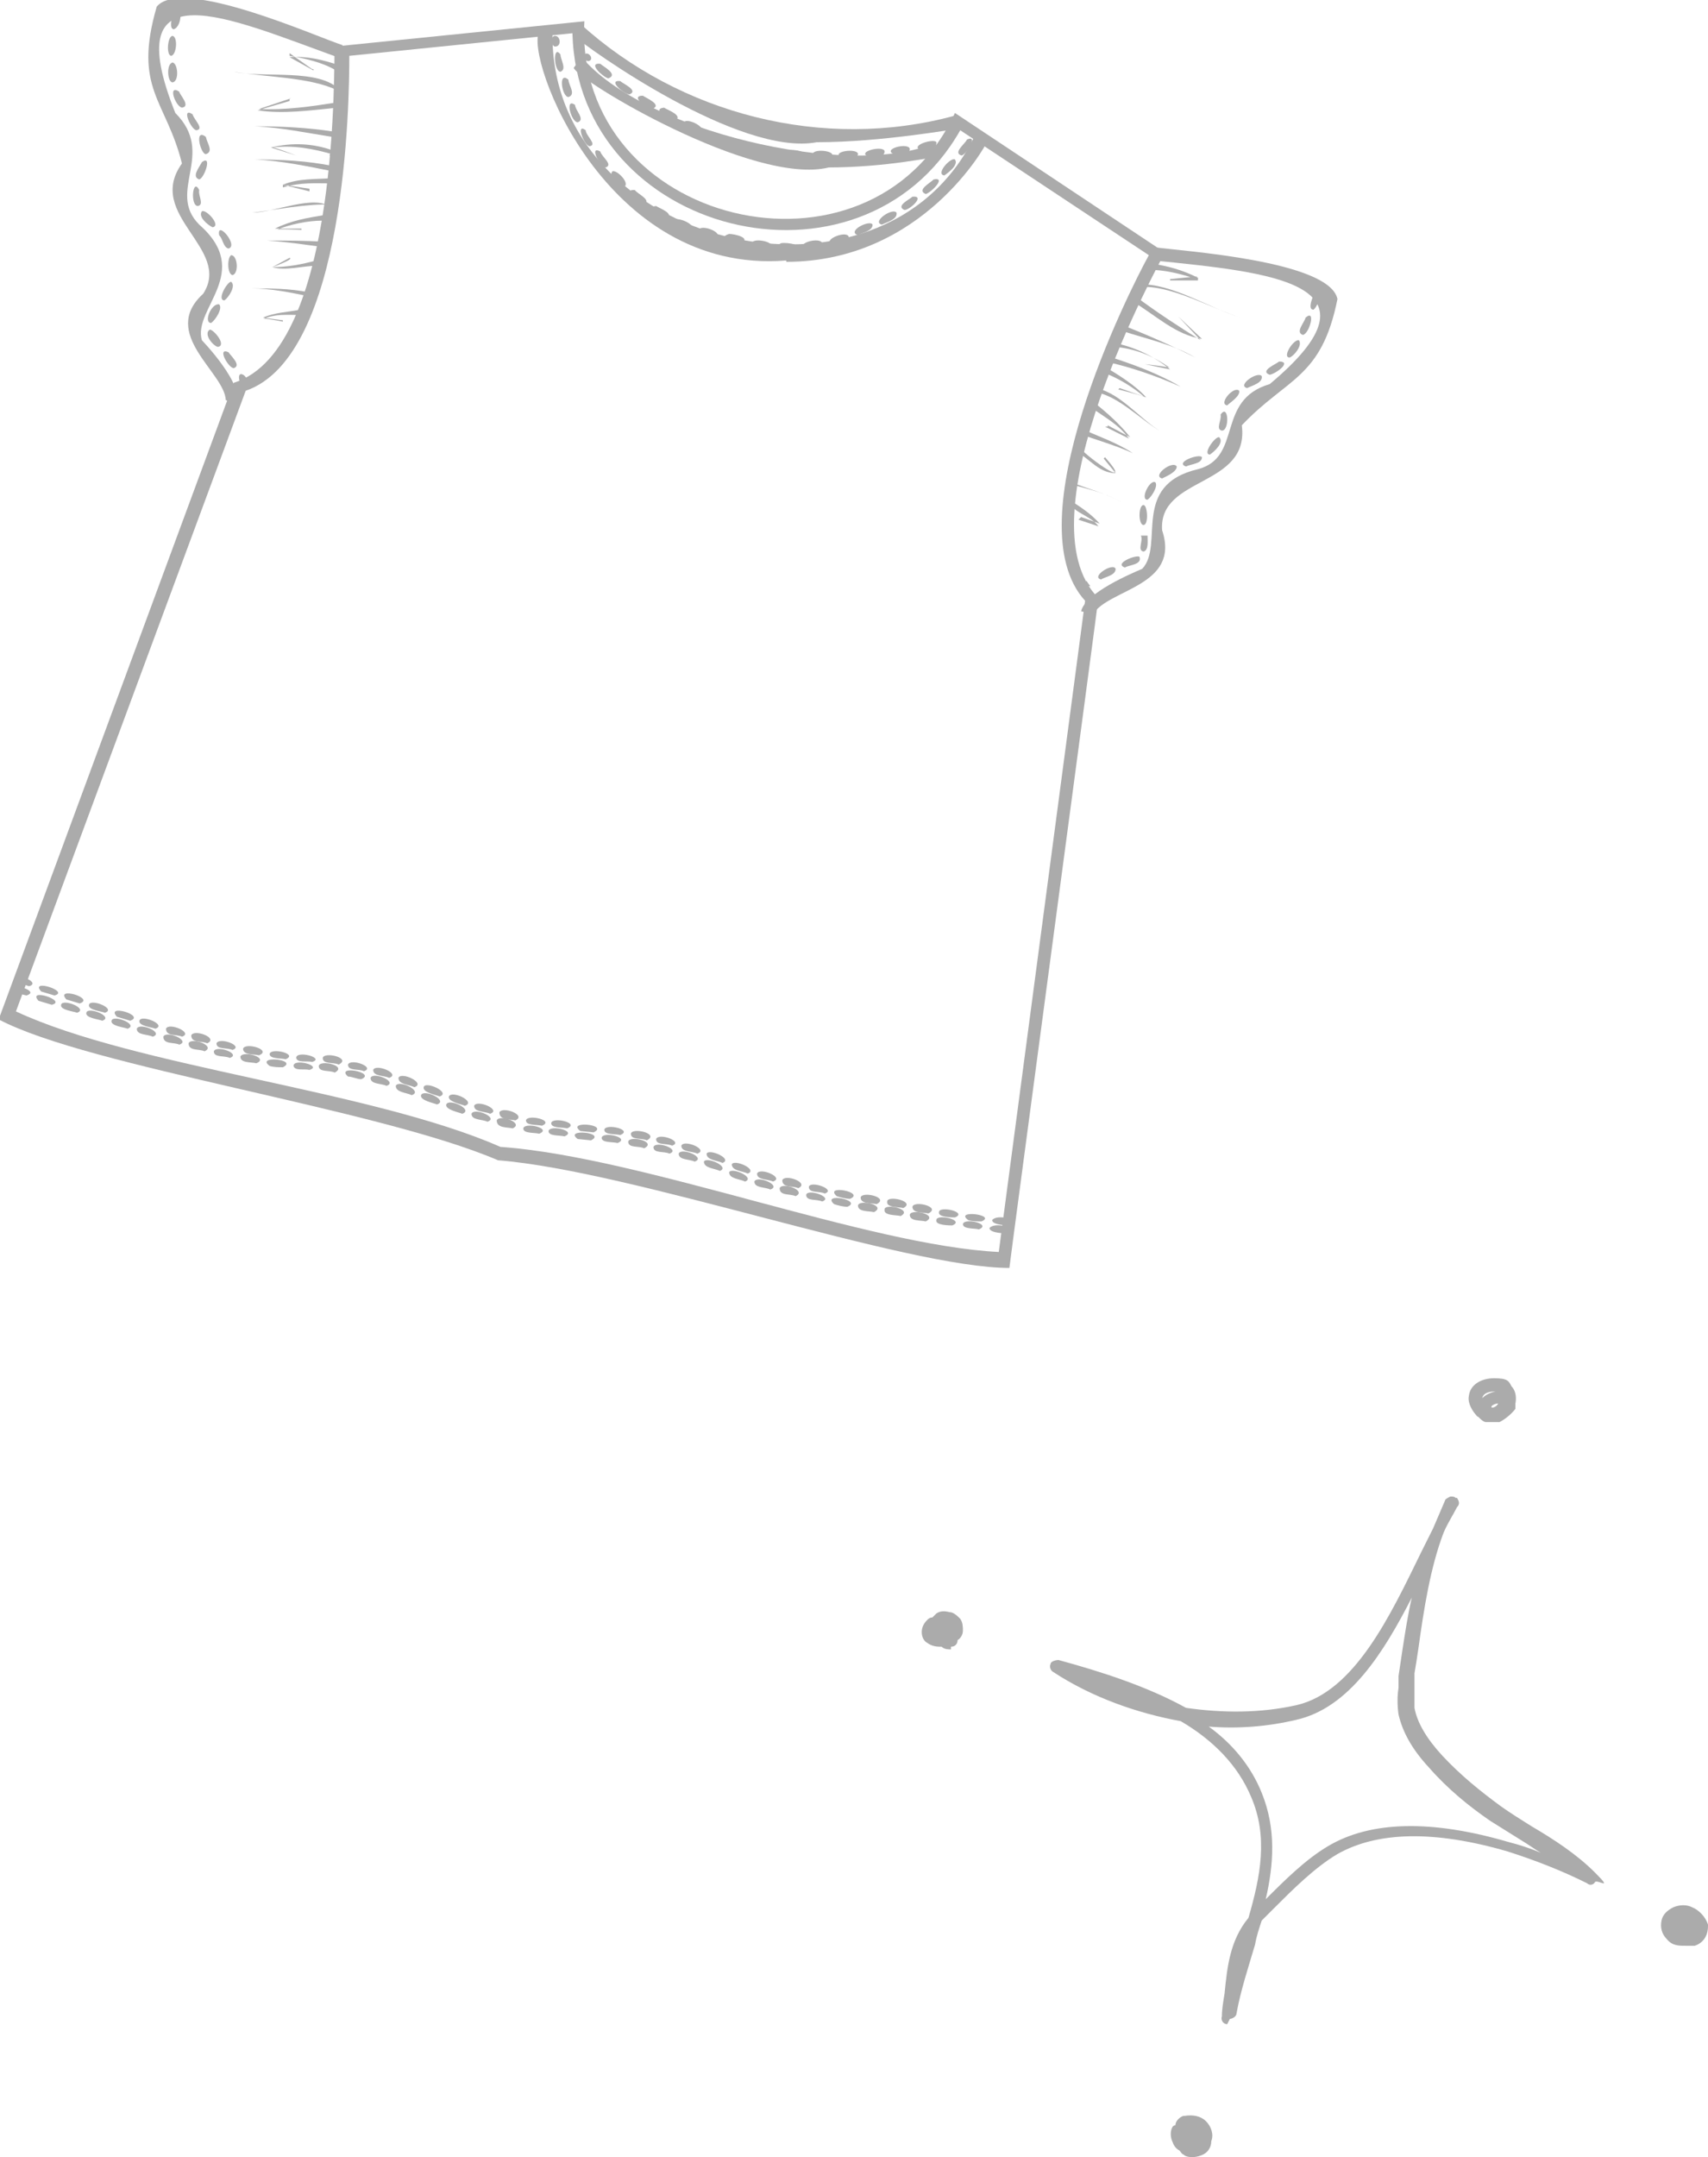 <svg xmlns="http://www.w3.org/2000/svg" version="1.1" viewBox="0 0 128.6 162.3" width="128.6" height="162.3">
  <path fill="#ababab" d="M92.4,152.3s0,0,0,0c-.3,0-.5-.3-.4-.6,0-.5.1-1.1.2-1.7.2-2,.4-4,1.8-5.7.9-3.1,1.5-6.1.2-9.1-1-2.4-2.9-4.3-5.3-5.7-3.3-.6-6.7-1.8-9.6-3.7-.2-.1-.3-.4-.2-.6,0-.2.4-.3.6-.3,3.3.9,6.7,2,9.6,3.6,2.8.4,5.6.4,8.3-.2,4.4-1,7.1-6.8,9.4-11.5.3-.6.6-1.2.9-1.8.3-.7.6-1.4.9-2.1,0-.1.2-.2.4-.3.2,0,.3,0,.4.1h.1c.2.3.2.5,0,.7-.3.6-.7,1.2-1,1.9-1,2.6-1.5,5.8-1.9,8.7-.1.7-.2,1.3-.3,1.9,0,.2,0,.5,0,.9,0,.6,0,1.2,0,1.7.2,1.1.9,2.3,2.1,3.6,1.4,1.5,2.9,2.7,4.4,3.8.7.5,1.5,1,2.3,1.5,1.7,1,3.4,2.1,4.8,3.5s.2.5,0,.7c-.1.2-.4.3-.6.1-1.8-.9-3.8-1.7-6-2.4-5.5-1.6-9.8-1.5-12.8.2-1.7,1-3.4,2.7-4.8,4.1l-.8.8s0,0-.1.1c-.2.6-.4,1.2-.5,1.8-.5,1.7-1.1,3.5-1.4,5.2,0,.2-.3.4-.5.4ZM91,129.9c1.8,1.3,3.2,3,4,5,1.1,2.7.9,5.4.3,8,1.4-1.4,3-3,4.7-4,3.2-1.9,7.8-2,13.6-.3.8.2,1.7.5,2.4.8-.5-.3-.9-.6-1.4-.9-.8-.5-1.6-1-2.4-1.5-1.6-1.1-3.2-2.4-4.6-4-1.3-1.4-2-2.7-2.3-4-.1-.7-.1-1.4,0-2,0-.3,0-.6,0-.9.1-.7.2-1.3.3-2,.2-1.3.4-2.6.7-3.9-2.1,4.1-4.7,8.3-8.7,9.2-2.1.5-4.4.7-6.7.5Z"/>
  <path fill="#ababab" d="M89.9,162.3c-.3,0-.6,0-.8-.2-.1,0-.2-.2-.3-.3-.2-.1-.4-.3-.5-.6-.2-.4-.2-.9,0-1.2,0,0,.1-.1.2-.1,0-.3.3-.6.6-.7,0,0,0,0,.1,0,.6-.1,1.2,0,1.6.4s.6,1,.4,1.5c0,.4-.2.8-.6,1-.2.1-.5.2-.8.2Z"/>
  <path fill="#ababab" d="M71.6,124.1c-.2,0-.5,0-.7-.2-.3,0-.7,0-1.1-.3-.2-.1-.4-.4-.4-.8s.2-.7.4-.9c.1-.1.2-.2.4-.2,0,0,.2-.2.3-.3.3-.2.6-.2,1-.1.3,0,.6.3.8.5.2.3.2.6.2.9,0,.3-.2.6-.4.7,0,0,0,0,0,0,0,0,0,0,0,0,0,.3-.2.5-.5.5Z"/>
  <path fill="#ababab" d="M112.2,107c0,0-.2,0-.3,0-.2,0-.4-.2-.6-.4-.1,0-.2-.2-.3-.3-.3-.4-.5-.9-.4-1.3.1-.8.9-1.3,1.9-1.3s1.1.2,1.3.6c.3.3.4.8.3,1.3,0,0,0,.2,0,.3,0,0,0,0,0,0,0,0,0,0,0,.1-.3.4-.8.8-1.2,1,0,0-.2,0-.3,0,0,0-.2,0-.3,0ZM112.3,105.9s0,0,.1,0c0,0,0,0,0,0,.1,0,.3-.1.4-.3,0,0,0,0,0,0,0,0,0,0,0,0-.2,0-.4.1-.5.2ZM112.5,104.7c-.1,0-.8,0-.9.5,0,0,0,0,0,0,.2-.2.5-.4,1-.5,0,0,0,0,0,0,0,0,0,0-.1,0Z"/>
  <path fill="#ababab" d="M127.5,146.4c-.2,0-.4,0-.6,0-.5,0-1,0-1.4-.5-.4-.4-.5-.9-.4-1.4.1-.5.5-.8.9-1,.5-.2,1-.2,1.4,0,.5.2,1,.7,1.2,1.3,0,0,0,0,0,.1,0,.8-.4,1.3-1,1.5,0,0,0,0-.1,0Z"/>
  <path fill="#ababab" d="M17.9,30.5l-.9-.4c-.1-2.1-5-5-1.7-8,2.2-3.4-4.4-5.9-1.6-9.8-1.2-4.8-3.7-5.6-1.9-11.8,1.9-2.3,12.1,2.3,14,2.9l-.4.9C17.1,1.3,8.8-2.5,13.2,8.5c3.1,3.1-.7,5.9,1.8,8.4,4.1,3.6-.5,6.3.2,8.7,0,0,3.3,3.4,2.6,4.9Z"/>
  <path fill="#ababab" d="M18.3,28.8c-.2,0-.3-.2-.3-.3-.1-.9,1.1.2.3.3ZM17.6,27.7c-.4,0-1.3-1.6-.4-1.2.2.3,1,1,.4,1.2ZM16.4,26.1c-.4-.1-1.1-1-.6-1.3.3,0,1.3,1.2.6,1.3ZM15.9,24.3c-.6,0,0-1.5.6-1.4.3.3-.3,1.2-.6,1.4ZM16.9,22.6c-.6,0,.2-1.4.5-1.4.4.3-.2,1.2-.5,1.4ZM17.5,20.7c-.4-.1-.4-1.3-.1-1.5.5,0,.6,1.4.1,1.5ZM17.2,18.7c-.4-.1-.4-.7-.7-1-.2-1.2,1.5.8.7,1ZM16,17.1c-.4-.2-1.1-.8-.8-1.2.3-.2,1.5,1.1.8,1.2ZM14.9,15.5c-.6,0-.4-2.2.1-1.2-.1.4.4,1.1-.1,1.2ZM15,13.5c-.6-.2,0-.9.2-1.3.8-.6.2,1.2-.2,1.3ZM15.5,11.6c-.4,0-.9-2,0-1.3.1.5.6,1.1,0,1.3ZM14.8,9.8c-.4,0-1.2-1.8-.3-1.2.1.4.9,1.1.3,1.2ZM13.7,8.1c-.5-.1-1.1-1.8-.2-1.2,0,.2.9,1.1.2,1.2ZM13,6.2c-.4,0-.5-1.4,0-1.5.4.1.5,1.4,0,1.5ZM12.9,4.2c-.4,0-.3-1.5.1-1.5.4.1.3,1.4-.1,1.5ZM13.1,2.2c-.5,0,0-1.4,0-1.3.6-.8.7,1,0,1.3Z"/>
  <path fill="#ababab" d="M23.6,5.3l-1.8-1h0c1.3-.1,2.5.2,3.7.6l-.2.4c-1-.6-2.3-.9-3.5-1.1v-.2l1.7,1.2h.1Z"/>
  <path fill="#ababab" d="M23.3,14.2l-2-.3h0c1.2-.5,2.5-.4,3.8-.5v.4c-1.4,0-2.4-.1-3.8.3v-.2l2,.5v-.2Z"/>
  <path fill="#ababab" d="M25.4,6.8c-2-1-5.5-1-7.8-1.4,2.2.5,6.5-.3,8,1.4h-.2Z"/>
  <path fill="#ababab" d="M21.9,7.4l-2.4.8h0c2,.1,4-.2,5.9-.5v.4c-2,.2-4.1.5-6,.2h0l2.4-.7v-.2Z"/>
  <path fill="#ababab" d="M25,10.3c-1.9-.3-3.8-.7-5.8-.8,1.9,0,4,.1,5.9.4v.4h-.1Z"/>
  <path fill="#ababab" d="M25,11.6c-1.4-.4-2.9-.7-4.5-.5h0c0-.1,1.8.6,1.8.6l-1.9-.6h0c1.6-.4,3.2-.3,4.6.2l-.2.4h.2Z"/>
  <path fill="#ababab" d="M25.1,12.9c-2-.4-3.9-.8-5.9-.9,1.9,0,4,.1,5.9.5v.4h0Z"/>
  <path fill="#ababab" d="M22.7,17.2h-2c1.2-.6,2.4-.8,3.6-1v.4c-1.2,0-2.5.3-3.5.7h0c0-.1,1.9,0,1.9,0h0Z"/>
  <path fill="#ababab" d="M21.3,24.1l-1.5-.2h0c.9-.4,1.8-.4,2.8-.6v.4c-1.1,0-1.8-.1-2.8.3h0c0-.1,1.5.2,1.5.2h0Z"/>
  <path fill="#ababab" d="M24.9,15.4c-1.7-.1-4.2.4-5.9.6,1.6,0,4.7-1.4,5.9-.4h0v-.2Z"/>
  <path fill="#ababab" d="M21.8,19.4l-1.3.7h0c1.1,0,2.2-.2,3.3-.5v.4c-1,0-2.3.4-3.3.1h0c0,0,1.7-.6,1.3-.7Z"/>
  <path fill="#ababab" d="M24.4,18.6c-1.5-.2-2.8-.4-4.3-.5,1.5,0,3,0,4.4.1v.4h-.1Z"/>
  <path fill="#ababab" d="M23.3,22.3c-1.5-.3-2.9-.6-4.4-.6,1.5,0,2.9,0,4.4.3v.4h0Z"/>
  <path fill="#ababab" d="M75.7,92.8c.1,0-1.2,0-1.2-.4.4-.5,2.2,0,1.2.4ZM73.7,92.5c-.3-.1-1.2,0-1.2-.4.1-.5,2.2,0,1.2.4ZM71.7,92.2c-.2,0-1.3,0-1.2-.4,0-.5,2.2,0,1.2.4ZM69.7,91.9c-.4-.1-1.2,0-1.2-.5.1-.5,2.2,0,1.2.5ZM67.8,91.5c-.2-.1-1.3,0-1.2-.5,0-.5,2.2,0,1.2.5ZM65.8,91.2c-.4-.1-1.2,0-1.2-.5.1-.5,2.2,0,1.2.5ZM63.8,90.8c-.3,0-.7-.1-1-.2-1-.9,2.2-.3,1,.2ZM61.9,90.4c-.4-.2-1.2,0-1.2-.5.1-.5,2.1.2,1.2.5ZM59.9,90c-.4-.2-1.2,0-1.2-.6.2-.5,2.1.2,1.2.6ZM58,89.5c-.4-.2-1.2-.1-1.2-.6.2-.5,2.1.3,1.2.6ZM56.1,88.9c-.4-.2-1.2-.2-1.2-.7.2-.4,2,.4,1.2.7ZM54.2,88.1c-.4-.2-1.2-.2-1.2-.7.2-.4,2,.4,1.2.7ZM52.3,87.4c-.4-.2-1.2-.1-1.2-.6.2-.5,2.1.3,1.2.6ZM50.4,86.8c-.4-.2-1.2,0-1.2-.5.2-.5,2.1.2,1.2.5ZM48.5,86.4c-.4-.2-1.2,0-1.2-.5.1-.5,2.2,0,1.2.5ZM46.5,86c-.4-.1-1.2,0-1.2-.4.1-.5,2.2,0,1.2.4ZM44.5,85.8c0,0-1-.1-1-.1-1.1-.8,2.2-.5,1,.1ZM42.5,85.5c-.4-.1-1.2,0-1.2-.4.1-.5,2.2,0,1.2.4ZM40.6,85.3c-.4-.1-1.2,0-1.2-.4.1-.5,2.2,0,1.2.4ZM38.6,84.9c-.4-.1-1.2,0-1.2-.6.2-.5,2.1.2,1.2.6ZM36.7,84.4c-.4-.2-1.2-.1-1.2-.6.2-.5,2.1.3,1.2.6ZM34.8,83.8c-.2-.1-1.3-.3-1.2-.7.2-.5,2.1.4,1.2.7ZM32.9,83.1c-.2-.1-1.3-.3-1.2-.7.2-.5,2.1.4,1.2.7ZM31,82.4c-.4-.2-1.2-.2-1.2-.7.2-.5,2.1.4,1.2.7ZM29.1,81.7c-.4-.2-1.2-.1-1.2-.6.2-.5,2.1.3,1.2.6ZM27.2,81.2c-.3,0-.7-.2-1-.2-1-.9,2.2-.3,1,.2ZM25.2,80.7c-.4-.2-1.2,0-1.2-.5.1-.5,2.2,0,1.2.5ZM23.3,80.5c-.4-.1-1.1.1-1.2-.3,0-.6,2.2,0,1.2.3ZM21.3,80.3c-.3,0-.7,0-1-.1-1.1-.8,2.2-.5,1,.1ZM19.3,80c-.4-.1-1.2,0-1.2-.5.2-.5,2.2.1,1.2.5ZM17.3,79.6c-.4-.2-1.2,0-1.2-.5.2-.5,2.1.2,1.2.5ZM15.4,79.1c-.4-.2-1.2,0-1.2-.6.2-.5,2.1.2,1.2.6ZM13.5,78.6c-.4-.2-1.2,0-1.2-.6.2-.5,2.1.3,1.2.6ZM11.5,78c-.4-.2-1.2-.1-1.2-.6.2-.5,2.1.3,1.2.6ZM9.6,77.4c-.2-.1-1.3-.2-1.2-.6.1-.5,2.1.3,1.2.6ZM7.7,76.8c-.2-.1-1.3-.2-1.2-.6.1-.5,2.1.3,1.2.6ZM5.8,76.2c-.2-.1-1.3-.2-1.2-.6.1-.5,2.1.3,1.2.6ZM3.9,75.6s-1-.3-1-.3c-.9-1,2.2,0,1,.3ZM2,74.9c-1-.2-1.3-.6-.6-.7,0,0,1.5.4.6.7Z"/>
  <path fill="#ababab" d="M75.9,92.2c.1,0-1.2,0-1.2-.4.4-.5,2.2,0,1.2.4ZM73.9,91.9c-.3,0-.7,0-1-.1-1.1-.8,2.2-.4,1,.1ZM71.9,91.6c-.2,0-1.3,0-1.2-.4,0-.5,2.2,0,1.2.4ZM69.9,91.3c-.4-.1-1.2,0-1.2-.5.1-.5,2.2,0,1.2.5ZM68,90.9c-.2-.1-1.3,0-1.2-.5,0-.5,2.2,0,1.2.5ZM66,90.6c-.4-.1-1.2,0-1.2-.5.1-.5,2.2,0,1.2.5ZM64,90.2c-.3,0-.7-.1-1-.2-1-.9,2.2-.3,1,.2ZM62.1,89.8c-.4-.2-1.2,0-1.2-.5.1-.5,2.1.2,1.2.5ZM60.1,89.4c-.4-.2-1.2,0-1.2-.6.2-.5,2.1.2,1.2.6ZM58.2,88.9c-.4-.2-1.2-.1-1.2-.6.2-.5,2.1.3,1.2.6ZM56.3,88.3c-.4-.2-1.2-.2-1.2-.7.2-.4,2,.4,1.2.7ZM54.4,87.5c-.4-.2-1.2-.2-1.2-.7.2-.4,2,.4,1.2.7ZM52.5,86.8c-.4-.2-1.2-.1-1.2-.6.2-.5,2.1.3,1.2.6ZM50.6,86.2c-.4-.2-1.2,0-1.2-.5.2-.5,2.1.2,1.2.5ZM48.7,85.8c-.4-.2-1.2,0-1.2-.5.1-.5,2.2,0,1.2.5ZM46.7,85.4c-.4-.1-1.2,0-1.2-.4.1-.5,2.2,0,1.2.4ZM44.7,85.2c0,0-1-.1-1-.1-1.1-.8,2.2-.5,1,.1ZM42.7,84.9c-.4-.1-1.2,0-1.2-.4.1-.5,2.2,0,1.2.4ZM40.8,84.7c-.4-.1-1.2,0-1.2-.4.1-.5,2.2,0,1.2.4ZM38.8,84.3c-.4-.1-1.2,0-1.2-.6.2-.5,2.1.2,1.2.6ZM36.9,83.8c-.4-.2-1.2-.1-1.2-.6.2-.5,2.1.3,1.2.6ZM35,83.2c-.2-.1-1.3-.3-1.2-.7.2-.5,2.1.4,1.2.7ZM33.1,82.5c-.2-.1-1.3-.3-1.2-.7.1-.5,2.1.4,1.2.7ZM31.2,81.8c-.4-.2-1.2-.2-1.2-.7.2-.5,2.1.4,1.2.7ZM29.3,81.1c-.4-.2-1.2-.1-1.2-.6.2-.5,2.1.3,1.2.6ZM27.4,80.6c-.4-.2-1.2,0-1.2-.5.2-.5,2.1.2,1.2.5ZM25.5,80.1c-.4-.2-1.2,0-1.2-.5.1-.5,2.2,0,1.2.5ZM23.5,79.9c-.4-.1-1.1.1-1.2-.3,0-.6,2.2,0,1.2.3ZM21.5,79.7c-.3-.1-1.2,0-1.2-.4.1-.5,2.2,0,1.2.4ZM19.5,79.4c-.4-.1-1.2,0-1.2-.5.2-.5,2.2.1,1.2.5ZM17.5,79c-.4-.2-1.2,0-1.2-.5.2-.5,2.1.2,1.2.5ZM15.6,78.5c-.4-.2-1.2,0-1.2-.6.2-.5,2.1.2,1.2.6ZM13.7,78c-.4-.2-1.2,0-1.2-.6.2-.5,2.1.3,1.2.6ZM11.7,77.4c-.2-.1-1.3-.2-1.2-.6.1-.5,2.1.3,1.2.6ZM9.8,76.8s-1-.3-1-.3c-.9-1,2.2-.1,1,.3ZM7.9,76.2c-.2-.1-1.3-.2-1.2-.6.1-.5,2.1.3,1.2.6ZM6,75.5s-1-.3-1-.3c-.9-1,2.2-.1,1,.3ZM4.1,74.9s-1-.3-1-.3c-.9-1,2.2,0,1,.3ZM2.2,74.2c-.1,0-.8-.3-.9-.3-.5-.9,1.9,0,.9.3Z"/>
  <path fill="#ababab" d="M82.4,46.2l-1-.2c.3-1.4,3.9-2.9,4.6-3.2,1.7-1.8-.9-6.3,4.2-7.5,3.4-.9,1.3-5.2,5.4-6.4,9.1-7.6.1-8.4-8.7-9.3v-1c2.1.3,13.2,1,13.8,3.9-1.2,6-3.8,5.9-7.2,9.5.6,4.7-6.3,3.8-6,7.9,1.4,4.2-4,4.4-5.2,6.3Z"/>
  <path fill="#ababab" d="M82,44.1c-.2,0-.3-.3-.2-.4,0,0,.2.3.3.4,0,0,0,0-.1,0ZM82.9,43.6c-.8-.2.9-1.3,1.1-.8,0,.5-.8.6-1.1.8ZM84.7,42.7c-.9-.3.9-1,1.1-.8.2.6-.8.6-1.1.8ZM86.1,41.5c-.5-.1,0-.8-.2-1.2h.5s-.2,0-.2,0h.2c0,.4.1,1.1-.3,1.2ZM86.1,39.5c-.4,0-.4-1.5,0-1.5.3,0,.4,1.5,0,1.5ZM86.4,37.6c-.6,0,.2-1.6.6-1.3.2.3-.3,1.1-.6,1.3ZM87.5,36c-.8-.2.8-1.4,1.1-.9,0,.4-.7.7-1.1.9ZM89.3,35.1c-.9-.3,1-1,1.2-.7,0,.5-.8.5-1.2.7ZM91.1,34.2c-.6,0,.4-1.4.7-1.3.4.4-.4,1.1-.7,1.3ZM92,32.4c-.5-.1,0-.8-.1-1.2.6-.9.7,1.2.1,1.2ZM92.4,30.5c-.7-.1.5-1.5.9-1.1.1.4-.7.9-.9,1.1ZM93.9,29.2c-.8-.2.8-1.3,1.1-.9.1.5-.7.7-1.1.9ZM95.6,28.2c-.8-.3.5-.8.7-1,1,0-.2.9-.7,1ZM97.1,26.9c-.6,0,.3-1.4.7-1.3.3.4-.4,1.2-.7,1.3ZM98.1,25.2c-.6-.2.1-.9.2-1.3.8-.7.3,1.2-.2,1.3ZM98.9,23.3c-.6,0,.2-1.4,0-1.3.7-.7.5.9,0,1.3Z"/>
  <path fill="#ababab" d="M59.2,19.6c-13.7,1.1-19.7-15.4-18.6-17.2h1c-.3,16.2,24.8,22.3,31.8,7.8l.9.5c0,.1-4.8,9-15.1,9Z"/>
  <path fill="#ababab" d="M59.6,18.8c-.4,0-1.6-.1-.8-.5.5-.1,2,.2.8.5ZM60.7,18.7c-.9-.4,1.1-.9,1.2-.4,0,.5-.9.3-1.2.4ZM57.8,18.7c-.4-.1-1.2,0-1.2-.4.1-.5,2.2,0,1.2.4ZM62.7,18.4c-.9-.3,1-1.1,1.2-.6,0,.5-.8.5-1.2.6ZM55.8,18.3c-.4,0-1.9-.4-.9-.7.4,0,1.7.3.9.7ZM53.8,17.9c-.4-.2-1.2,0-1.2-.6.2-.5,2.1.3,1.2.6ZM64.6,17.7c-.9-.3.9-1.2,1.1-.8,0,.5-.8.6-1.1.8ZM51.9,17.3c-.4-.2-1.2-.2-1.2-.7.2-.4,2,.4,1.2.7ZM66.4,16.9c-.8-.2.8-1.3,1.1-.9.1.5-.7.7-1.1.9ZM50.1,16.5c-.4,0-1.8-.9-.7-1,.3.2,1.5.6.7,1ZM68.1,15.8c-.7-.3.4-.8.6-1,1-.1-.2,1-.6,1ZM48.4,15.4c-.4,0-1.6-1.2-.6-1.1.2.3,1.4.8.6,1.1ZM69.7,14.6c-.7-.3.3-.8.6-1.1,1-.2-.2,1-.6,1.1ZM46.9,14.1c-.3-.2-1.1-.8-.8-1.2.3-.2,1.5,1,.8,1.2ZM71.1,13.2c-.7-.1.5-1.4.8-1.2.3.4-.5,1-.8,1.2ZM45.6,12.6c-.4,0-1.3-1.7-.4-1.2.1.4,1,1,.4,1.2ZM72.4,11.7c-.7-.2.3-.9.4-1.2.9-.4,0,1.1-.4,1.2ZM44.4,11c-.4,0-1.1-1.8-.3-1.2,0,.4.9,1.1.3,1.2ZM43.5,9.2c-.5,0-1-1.9-.2-1.3,0,.4.8,1.1.2,1.3ZM42.8,7.3c-.5,0-.8-2,0-1.3,0,.4.6,1.1,0,1.3ZM42.2,5.4c-.5,0-.6-2.1,0-1.3,0,.4.5,1.1,0,1.3ZM41.8,3.5c-.3,0-.4-.8,0-.8.4,0,.5.8,0,.8Z"/>
  <path fill="#ababab" d="M61.5,10.7c-5.8,1.1-17.2-7-18.4-8.1l.6-.8c7.5,6.8,18.3,9.6,28.2,6.9l.2,1c-.3,0-5.7,1-10.6,1Z"/>
  <path fill="#ababab" d="M62.4,12.6c-5.7,1.4-19-6.6-19.2-7.5l.6-.8c4.6,5.5,19.9,9.2,26.5,6.5l.2,1c-.2,0-3.8.8-8.2.8Z"/>
  <path fill="#ababab" d="M62.4,11.9c-.4,0-1.1.2-1.2-.3,0-.5,2.2-.2,1.2.3ZM63.4,11.9c-1-.5,1.2-.8,1.2-.3-.1.5-.9.2-1.2.3ZM60.4,11.9c-.4-.1-1.2.1-1.2-.4.1-.5,2.2,0,1.2.4ZM65.4,11.8c-1-.4,1.2-.9,1.2-.4,0,.5-.8.3-1.2.4ZM58.4,11.7c-.4-.1-1.2,0-1.2-.5.1-.5,2.2,0,1.2.5ZM67.3,11.6c-.9-.4,1.1-.9,1.2-.4,0,.5-.8.3-1.2.4ZM56.4,11.4c-.4,0-1.2,0-1.2-.6.2-.4,2.1.2,1.2.6ZM69.3,11.3c-.9-.4,1.4-1,1.2-.5,0,.5-.4.3-1.2.5ZM54.5,10.8c-.4-.2-1.2-.2-1.2-.7.2-.4,2,.4,1.2.7ZM52.6,10c-.4-.2-1.2-.3-1.1-.8.2-.4,2,.5,1.1.8ZM50.8,9.1c-.4,0-1.8-.9-.8-1,.3.2,1.5.6.8,1ZM49.1,8.2c-.4,0-1.7-1-.7-1,.3.2,1.5.7.7,1ZM47.4,7.1c-.4,0-1.7-1.1-.7-1,.2.2,1.4.7.7,1ZM45.8,5.9c-.4-.1-1.6-1.2-.6-1.1.2.2,1.4.8.6,1.1ZM44.3,4.6c-.2,0-.4-.3-.3-.5.3-.3.8.4.3.5Z"/>
  <path fill="#ababab" d="M88.1,21.1h2.1v-.2c-1.2-.6-2.3-.9-3.7-1.1v.5c1.2,0,2.4.3,3.6.7v-.2l-2,.2h0Z"/>
  <path fill="#ababab" d="M84.3,29.2l2,.7c-.8-.9-2.1-1.7-3.1-2.3l-.2.4c1.1.4,2.3,1.1,3.2,1.9,0-.1-2-.6-2-.6h0Z"/>
  <path fill="#ababab" d="M85.8,21.6c2.3-.2,5.4,1.6,7.6,2.3-2.3-.7-5.2-2.6-7.6-2.5,0,0,0,.2,0,.2Z"/>
  <path fill="#ababab" d="M88.7,23.8l1.7,1.8c-1.6-1-3.3-2.1-4.9-3.3l-.2.4c1.7,1,3.2,2.5,5.2,2.8l-1.8-1.7h0Z"/>
  <path fill="#ababab" d="M84.5,24.9c1.8.6,3.8,1,5.5,2-1.8-.9-3.6-1.7-5.4-2.4v.4h-.1Z"/>
  <path fill="#ababab" d="M83.9,26.1c1.5.1,3,.7,4.2,1.6,0-.1-1.9-.3-1.9-.3l1.9.4c-1.2-1-2.7-1.7-4.2-2v.4h0Z"/>
  <path fill="#ababab" d="M83.2,27.2c1.9.4,3.9,1.1,5.7,1.9-1.7-1-3.6-1.7-5.5-2.3l-.2.4h0Z"/>
  <path fill="#ababab" d="M83.4,32l1.7.9c-.8-1-1.7-1.8-2.7-2.6l-.2.4c1,.7,2.1,1.3,2.8,2.3,0,0-1.8-.9-1.8-.9h.2Z"/>
  <path fill="#ababab" d="M81.4,38.9l1.4.5c-.6-.7-1.5-1.3-2.3-1.8,0,.9,1.7,1.2,2.2,2,0,0-1.5-.5-1.5-.5h0l.2-.2Z"/>
  <path fill="#ababab" d="M82.2,29.5c1.7,0,3.7,2.1,5.1,2.9-1.5-.9-3.2-3.1-5-3.2v.2h0Z"/>
  <path fill="#ababab" d="M83.2,34.4c2.3,2.6-1.2.1-1.9-.7l-.2.3c1,.6,1.7,1.6,2.9,1.6l-.9-1.1h0Z"/>
  <path fill="#ababab" d="M81.2,32.6c1.3.5,2.8.9,4.1,1.5-1.2-.8-2.7-1.3-4-1.9v.4h0Z"/>
  <path fill="#ababab" d="M80.5,36.4c1.4.4,2.9.7,4.1,1.5-1.2-.8-2.8-1.1-4.1-1.7l-.2.3h.2Z"/>
  <path fill="#ababab" d="M76,95.4c-7.8,0-28.4-7.3-38.5-8.1-9.1-3.9-30.8-7-37.6-10.6L17.6,28.8c8.1-2.5,7.5-24.5,7.6-25.3l18.8-1.9c-.8,15.4,21.5,20.7,27.9,6.9l15.8,10.5c-.4.8-11,20-5,26,0,.2-6.7,50.2-6.7,50.4ZM37.8,86.3c10.7.8,27.5,7.4,37.4,7.9l6.5-49c-5.4-5.9,3.2-23.1,4.8-26l-14.2-9.4c-7.5,13.2-28.8,7.9-29.2-7.3l-16.8,1.7c0,3.3-.2,22.6-7.8,25.2L1.2,76.1c9,4.2,26.7,5.9,36.5,10.2Z"/>
</svg>